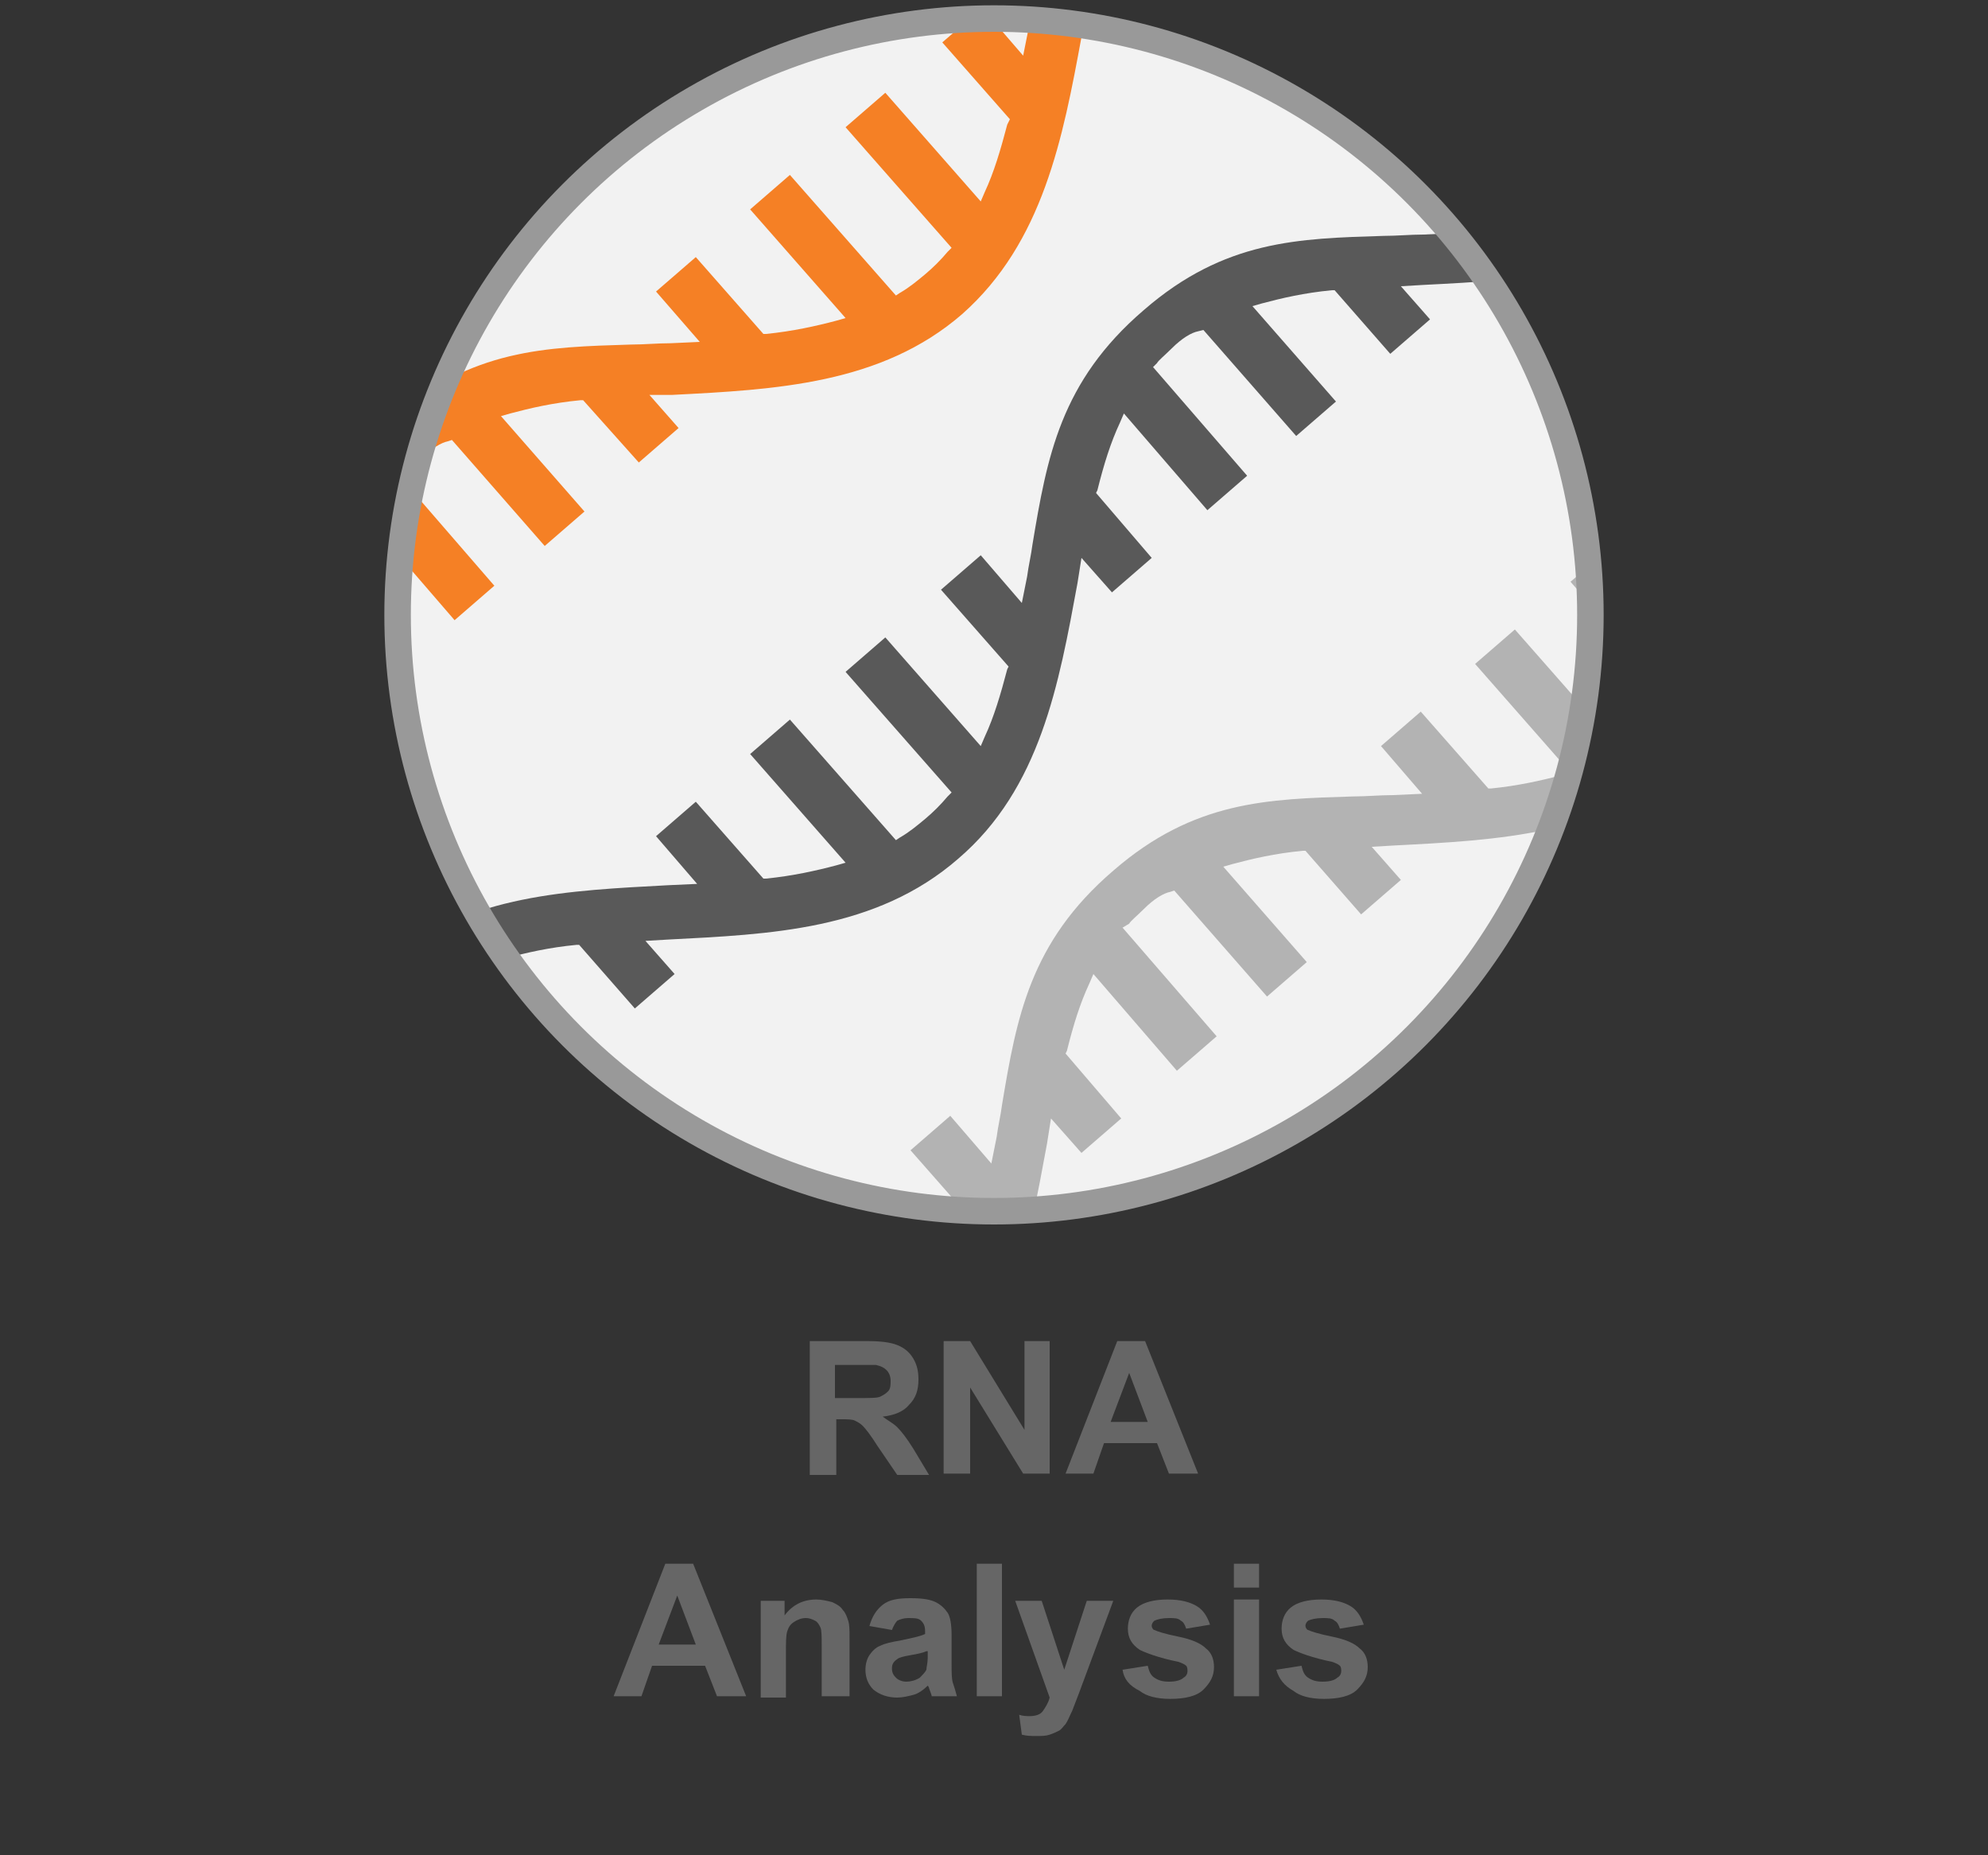 <?xml version="1.0" encoding="utf-8"?>
<!-- Generator: Adobe Illustrator 25.0.0, SVG Export Plug-In . SVG Version: 6.00 Build 0)  -->
<svg version="1.1" id="Layer_1" xmlns="http://www.w3.org/2000/svg" xmlns:xlink="http://www.w3.org/1999/xlink" x="0px" y="0px"
	 viewBox="0 0 150 140" style="enable-background:new 0 0 150 140;" xml:space="preserve">
<rect x="0" y="0" width="150" height="140" fill="#333333" stroke="none"/>
<style type="text/css">
	.st0{fill:#F2F2F2;}
	.st1{clip-path:url(#SVGID_2_);fill:#F58025;}
	.st2{clip-path:url(#SVGID_2_);fill:#595959;}
	.st3{clip-path:url(#SVGID_2_);fill:#B3B3B3;}
	.st4{fill:none;stroke:#999999;stroke-width:2;stroke-miterlimit:10;}
	.st5{fill:#666666;}
</style>
<circle class="st0" cx="75" cy="46.4" r="45"/>
<g>
	<defs>
		<circle id="SVGID_1_" cx="75" cy="46.4" r="45"/>
	</defs>
	<clipPath id="SVGID_2_">
		<use xlink:href="#SVGID_1_"  style="overflow:visible;"/>
	</clipPath>
	<path class="st1" d="M72.6,23.7c-6.1,5.3-14.1,5.7-21.9,6.1L49,29.8l2.2,2.5l-3,2.6L44,30.2l-0.2,0c-2.1,0.2-3.8,0.6-5.3,1
		l-0.7,0.2l6.3,7.2l-3,2.6l-7-8l-0.3,0.1c-0.5,0.1-1.2,0.5-2,1.3c-0.5,0.5-1,0.9-1.1,1.1L30.2,36l7.1,8.2l-3,2.6L28,39.5l-0.3,0.7
		c-0.7,1.5-1.2,3.1-1.7,5.1l-0.1,0.2l4.2,4.9l-3,2.6l-2.3-2.6l-0.3,1.8c-1.4,7.6-2.8,15.5-9,20.8c-6.2,5.4-14.2,5.7-21.9,6.1
		l-1.7,0.1l2.2,2.5l-3,2.6l-4.2-4.8l-0.2,0c-2.1,0.2-3.8,0.6-5.3,1l-0.7,0.2l6.3,7.2l-3,2.6l-7.1-8.1l-0.3,0.2
		c-0.4,0.3-0.8,0.6-1.2,0.9l-2.6-3c5.8-4.8,13.4-5.1,20.8-5.5l2.2-0.1l-3.1-3.6l3-2.6l5.1,5.8l0.2,0c2-0.2,3.8-0.6,5.3-1l0.7-0.2
		l-7.2-8.2l3-2.6l8,9.1l0.3-0.2c0.7-0.4,1.3-0.9,1.9-1.4c0.6-0.5,1.2-1.1,1.7-1.7l0.3-0.3l-8-9.1l3-2.6l7.2,8.2l0.3-0.7
		c0.7-1.5,1.2-3.2,1.7-5.1l0.1-0.2l-5.1-5.8l3-2.6l3.1,3.6l0.4-2c0.1-0.8,0.3-1.6,0.4-2.4c1.1-6.6,2.1-12.3,8.4-17.7
		c6.1-5.3,11.7-5.4,18.1-5.6c1,0,2-0.1,3-0.1l2.2-0.1L49.5,22l3-2.6l5.1,5.8l0.2,0c2-0.2,3.8-0.6,5.3-1l0.7-0.2l-7.2-8.2l3-2.6
		l8,9.1l0.3-0.2c0.7-0.4,1.3-0.9,1.9-1.4c0.6-0.5,1.2-1.1,1.7-1.7l0.3-0.3l-8-9.1l3-2.6l7.2,8.2l0.3-0.7c0.7-1.5,1.2-3.2,1.7-5.1
		L76.2,9l-5.1-5.8l3-2.6l3.1,3.6l0.4-2c0.3-1.8,0.7-3.7,1.1-5.5C79.9-8.8,81.9,1,81.9,1l-0.3,1.8C80.2,10.4,78.7,18.3,72.6,23.7
		L72.6,23.7z"/>
	<path class="st2" d="M129.3,15.4c-6.1,5.3-14.1,5.7-21.9,6.1l-1.7,0.1l2.2,2.5l-3,2.6l-4.2-4.8l-0.2,0c-2.1,0.2-3.8,0.6-5.3,1
		l-0.7,0.2l6.3,7.2l-3,2.6l-7-8L90.4,25c-0.5,0.1-1.2,0.5-2,1.3c-0.5,0.5-1,0.9-1.1,1.1L87,27.7l7.1,8.2l-3,2.6l-6.3-7.3l-0.3,0.7
		c-0.7,1.5-1.2,3.1-1.7,5.1l-0.1,0.2l4.2,4.9l-3,2.6l-2.3-2.6L81.3,44c-1.4,7.6-2.8,15.5-9,20.8c-6.2,5.4-14.2,5.7-21.9,6.1L48.7,71
		l2.2,2.5l-3,2.6l-4.2-4.8l-0.2,0c-2.1,0.2-3.8,0.6-5.3,1l-0.7,0.2l6.3,7.2l-3,2.6l-7.1-8.1l-0.3,0.2c-0.4,0.3-0.8,0.6-1.2,0.9
		l-2.6-3c5.8-4.8,13.4-5.1,20.8-5.5l2.2-0.1l-3.1-3.6l3-2.6l5.1,5.8l0.2,0c2-0.2,3.8-0.6,5.3-1l0.7-0.2l-7.2-8.2l3-2.6l8,9.1
		l0.3-0.2c0.7-0.4,1.3-0.9,1.9-1.4c0.6-0.5,1.2-1.1,1.7-1.7l0.3-0.3l-8-9.1l3-2.6l7.2,8.2l0.3-0.7c0.7-1.5,1.2-3.2,1.7-5.1l0.1-0.2
		l-5.1-5.8l3-2.6l3.1,3.6l0.4-2c0.1-0.8,0.3-1.6,0.4-2.4c1.1-6.6,2.1-12.3,8.4-17.7c6.1-5.3,11.7-5.4,18.1-5.6c1,0,2-0.1,3-0.1
		l2.2-0.1l-3.1-3.6l3-2.6l5.1,5.8l0.2,0c2-0.2,3.8-0.6,5.3-1l0.7-0.2l-7.2-8.2l3-2.6l8,9.1l0.3-0.2c0.7-0.4,1.3-0.9,1.9-1.4
		c0.6-0.5,1.2-1.1,1.7-1.7l0.3-0.3l-8-9.1l3-2.6l7.2,8.2l0.3-0.7c0.7-1.5,1.2-3.2,1.7-5.1l0.1-0.2l-5.1-5.8l3-2.6l3.1,3.6l0.4-2
		c0.3-1.8,0.7-3.7,1.1-5.5c1.2-5.4,3.2,4.4,3.2,4.4l-0.3,1.8C136.9,2.1,135.5,10,129.3,15.4L129.3,15.4z"/>
	<path class="st3" d="M127.1,57.7c-6.1,5.3-14.1,5.7-21.9,6.1l-1.7,0.1l2.2,2.5l-3,2.6l-4.2-4.8l-0.2,0c-2.1,0.2-3.8,0.6-5.3,1
		l-0.7,0.2l6.3,7.2l-3,2.6l-7-8l-0.3,0.1c-0.5,0.1-1.2,0.5-2,1.3c-0.5,0.5-1,0.9-1.1,1.1L84.7,70l7.1,8.2l-3,2.6l-6.3-7.3l-0.3,0.7
		c-0.7,1.5-1.2,3.1-1.7,5.1l-0.1,0.2l4.2,4.9l-3,2.6l-2.3-2.6L79,86.3c-1.4,7.6-2.8,15.5-9,20.8c-6.2,5.4-14.2,5.7-21.9,6.1
		l-1.7,0.1l2.2,2.5l-3,2.6l-4.2-4.8l-0.2,0c-2.1,0.2-3.8,0.6-5.3,1l-0.7,0.2l6.3,7.2l-3,2.6l-7.1-8.1l-0.3,0.2
		c-0.4,0.3-0.8,0.6-1.2,0.9l-2.6-3c5.8-4.8,13.4-5.1,20.8-5.5l2.2-0.1l-3.1-3.6l3-2.6l5.1,5.8l0.2,0c2-0.2,3.8-0.6,5.3-1l0.7-0.2
		l-7.2-8.2l3-2.6l8,9.1l0.3-0.2c0.7-0.4,1.3-0.9,1.9-1.4c0.6-0.5,1.2-1.1,1.7-1.7l0.3-0.3l-8-9.1l3-2.6l7.2,8.2l0.3-0.7
		c0.7-1.5,1.2-3.2,1.7-5.1l0.1-0.2l-5.1-5.8l3-2.6l3.1,3.6l0.4-2c0.1-0.8,0.3-1.6,0.4-2.4c1.1-6.6,2.1-12.3,8.4-17.7
		c6.1-5.3,11.7-5.4,18.1-5.6c1,0,2-0.1,3-0.1l2.2-0.1l-3.1-3.6l3-2.6l5.1,5.8l0.2,0c2-0.2,3.8-0.6,5.3-1l0.7-0.2l-7.2-8.2l3-2.6
		l8,9.1l0.3-0.2c0.7-0.4,1.3-0.9,1.9-1.4c0.6-0.5,1.2-1.1,1.7-1.7l0.3-0.3l-8-9.1l3-2.6l7.2,8.2l0.3-0.7c0.7-1.5,1.2-3.2,1.7-5.1
		l0.1-0.2l-5.1-5.8l3-2.6l3.1,3.6l0.4-2c0.3-1.8,0.7-3.7,1.1-5.5c1.2-5.4,3.2,4.4,3.2,4.4l-0.3,1.8
		C134.7,44.5,133.2,52.3,127.1,57.7L127.1,57.7z"/>
</g>
<circle class="st4" cx="75" cy="46.4" r="45"/>
<g>
	<path class="st5" d="M61.1,111.2v-10h4.3c1.1,0,1.8,0.1,2.3,0.3c0.5,0.2,0.9,0.5,1.2,1s0.4,1,0.4,1.6c0,0.8-0.2,1.4-0.7,1.9
		c-0.4,0.5-1.1,0.8-2,0.9c0.4,0.3,0.8,0.5,1.1,0.8c0.3,0.3,0.7,0.8,1.2,1.6l1.2,2h-2.4l-1.5-2.2c-0.5-0.8-0.9-1.3-1.1-1.5
		c-0.2-0.2-0.4-0.3-0.6-0.4c-0.2-0.1-0.6-0.1-1-0.1h-0.4v4.2H61.1z M63.1,105.5h1.5c1,0,1.6,0,1.8-0.1s0.4-0.2,0.6-0.4
		s0.2-0.5,0.2-0.8c0-0.3-0.1-0.6-0.3-0.8c-0.2-0.2-0.4-0.3-0.8-0.4c-0.2,0-0.7,0-1.5,0h-1.6V105.5z"/>
	<path class="st5" d="M71.2,111.2v-10h2l4.1,6.7v-6.7h1.9v10h-2l-4-6.5v6.5H71.2z"/>
	<path class="st5" d="M90.4,111.2h-2.2l-0.9-2.3h-4l-0.8,2.3h-2.1l3.9-10h2.1L90.4,111.2z M86.6,107.3l-1.4-3.7l-1.4,3.7H86.6z"/>
	<path class="st5" d="M56.3,128h-2.2l-0.9-2.3h-4l-0.8,2.3h-2.1l3.9-10h2.1L56.3,128z M52.5,124.1l-1.4-3.7l-1.4,3.7H52.5z"/>
	<path class="st5" d="M63.9,128H62v-3.7c0-0.8,0-1.3-0.1-1.5c-0.1-0.2-0.2-0.4-0.4-0.5c-0.2-0.1-0.4-0.2-0.7-0.2
		c-0.3,0-0.6,0.1-0.9,0.3s-0.4,0.4-0.5,0.7c-0.1,0.3-0.1,0.9-0.1,1.7v3.3h-1.9v-7.3h1.8v1.1c0.6-0.8,1.4-1.2,2.4-1.2
		c0.4,0,0.8,0.1,1.2,0.2c0.4,0.2,0.6,0.3,0.8,0.6c0.2,0.2,0.3,0.5,0.4,0.8c0.1,0.3,0.1,0.7,0.1,1.3V128z"/>
	<path class="st5" d="M67.3,123l-1.7-0.3c0.2-0.7,0.5-1.2,1-1.6s1.2-0.5,2.1-0.5c0.9,0,1.5,0.1,1.9,0.3c0.4,0.2,0.7,0.5,0.9,0.8
		c0.2,0.3,0.3,0.9,0.3,1.7l0,2.2c0,0.6,0,1.1,0.1,1.4c0.1,0.3,0.2,0.6,0.3,1h-1.9c0-0.1-0.1-0.3-0.2-0.6c0-0.1-0.1-0.2-0.1-0.2
		c-0.3,0.3-0.7,0.6-1.1,0.7s-0.8,0.2-1.2,0.2c-0.7,0-1.3-0.2-1.8-0.6c-0.4-0.4-0.6-0.9-0.6-1.5c0-0.4,0.1-0.8,0.3-1.1
		c0.2-0.3,0.5-0.6,0.8-0.7c0.4-0.2,0.9-0.3,1.5-0.4c0.9-0.2,1.5-0.3,1.9-0.5v-0.2c0-0.4-0.1-0.6-0.3-0.8c-0.2-0.2-0.5-0.2-1-0.2
		c-0.3,0-0.6,0.1-0.8,0.2C67.6,122.4,67.4,122.7,67.3,123z M69.9,124.6c-0.2,0.1-0.6,0.2-1.2,0.3s-0.9,0.2-1,0.3
		c-0.3,0.2-0.4,0.4-0.4,0.7c0,0.3,0.1,0.5,0.3,0.7s0.5,0.3,0.8,0.3c0.3,0,0.7-0.1,1-0.3c0.2-0.2,0.4-0.4,0.5-0.6
		c0-0.2,0.1-0.5,0.1-0.9V124.6z"/>
	<path class="st5" d="M73.7,128v-10h1.9v10H73.7z"/>
	<path class="st5" d="M76.6,120.8h2l1.7,5.2l1.7-5.2h2l-2.6,7l-0.5,1.3c-0.2,0.4-0.3,0.7-0.5,1c-0.2,0.2-0.3,0.4-0.5,0.5
		c-0.2,0.1-0.4,0.2-0.7,0.3c-0.3,0.1-0.6,0.1-1,0.1c-0.4,0-0.7,0-1.1-0.1l-0.2-1.5c0.3,0.1,0.6,0.1,0.8,0.1c0.4,0,0.8-0.1,1-0.4
		c0.2-0.3,0.4-0.6,0.5-1L76.6,120.8z"/>
	<path class="st5" d="M84.7,126l1.9-0.3c0.1,0.4,0.2,0.7,0.5,0.9c0.3,0.2,0.6,0.3,1.1,0.3c0.5,0,0.9-0.1,1.1-0.3
		c0.2-0.1,0.3-0.3,0.3-0.5c0-0.1,0-0.3-0.1-0.4c-0.1-0.1-0.3-0.2-0.6-0.3c-1.5-0.3-2.5-0.7-2.9-0.9c-0.6-0.4-0.9-0.9-0.9-1.6
		c0-0.6,0.2-1.2,0.7-1.6s1.3-0.6,2.3-0.6c1,0,1.7,0.2,2.2,0.5s0.8,0.8,1,1.4l-1.8,0.3c-0.1-0.3-0.2-0.5-0.4-0.6
		c-0.2-0.2-0.5-0.2-0.9-0.2c-0.5,0-0.9,0.1-1.1,0.2c-0.1,0.1-0.2,0.2-0.2,0.4c0,0.1,0.1,0.3,0.2,0.3c0.2,0.1,0.8,0.3,1.8,0.5
		c1,0.2,1.7,0.5,2.1,0.9c0.4,0.3,0.6,0.8,0.6,1.4c0,0.7-0.3,1.2-0.8,1.7s-1.4,0.7-2.5,0.7c-1,0-1.8-0.2-2.3-0.6
		C85.2,127.2,84.8,126.7,84.7,126z"/>
	<path class="st5" d="M93.1,119.8V118H95v1.8H93.1z M93.1,128v-7.3H95v7.3H93.1z"/>
	<path class="st5" d="M96.3,126l1.9-0.3c0.1,0.4,0.2,0.7,0.5,0.9c0.3,0.2,0.6,0.3,1.1,0.3c0.5,0,0.9-0.1,1.1-0.3
		c0.2-0.1,0.3-0.3,0.3-0.5c0-0.1,0-0.3-0.1-0.4c-0.1-0.1-0.3-0.2-0.6-0.3c-1.5-0.3-2.5-0.7-2.9-0.9c-0.6-0.4-0.9-0.9-0.9-1.6
		c0-0.6,0.2-1.2,0.7-1.6s1.3-0.6,2.3-0.6c1,0,1.7,0.2,2.2,0.5s0.8,0.8,1,1.4l-1.8,0.3c-0.1-0.3-0.2-0.5-0.4-0.6
		c-0.2-0.2-0.5-0.2-0.9-0.2c-0.5,0-0.9,0.1-1.1,0.2c-0.1,0.1-0.2,0.2-0.2,0.4c0,0.1,0.1,0.3,0.2,0.3c0.2,0.1,0.8,0.3,1.8,0.5
		c1,0.2,1.7,0.5,2.1,0.9c0.4,0.3,0.6,0.8,0.6,1.4c0,0.7-0.3,1.2-0.8,1.7s-1.4,0.7-2.5,0.7c-1,0-1.8-0.2-2.3-0.6
		C96.9,127.2,96.5,126.7,96.3,126z"/>
</g>
</svg>
